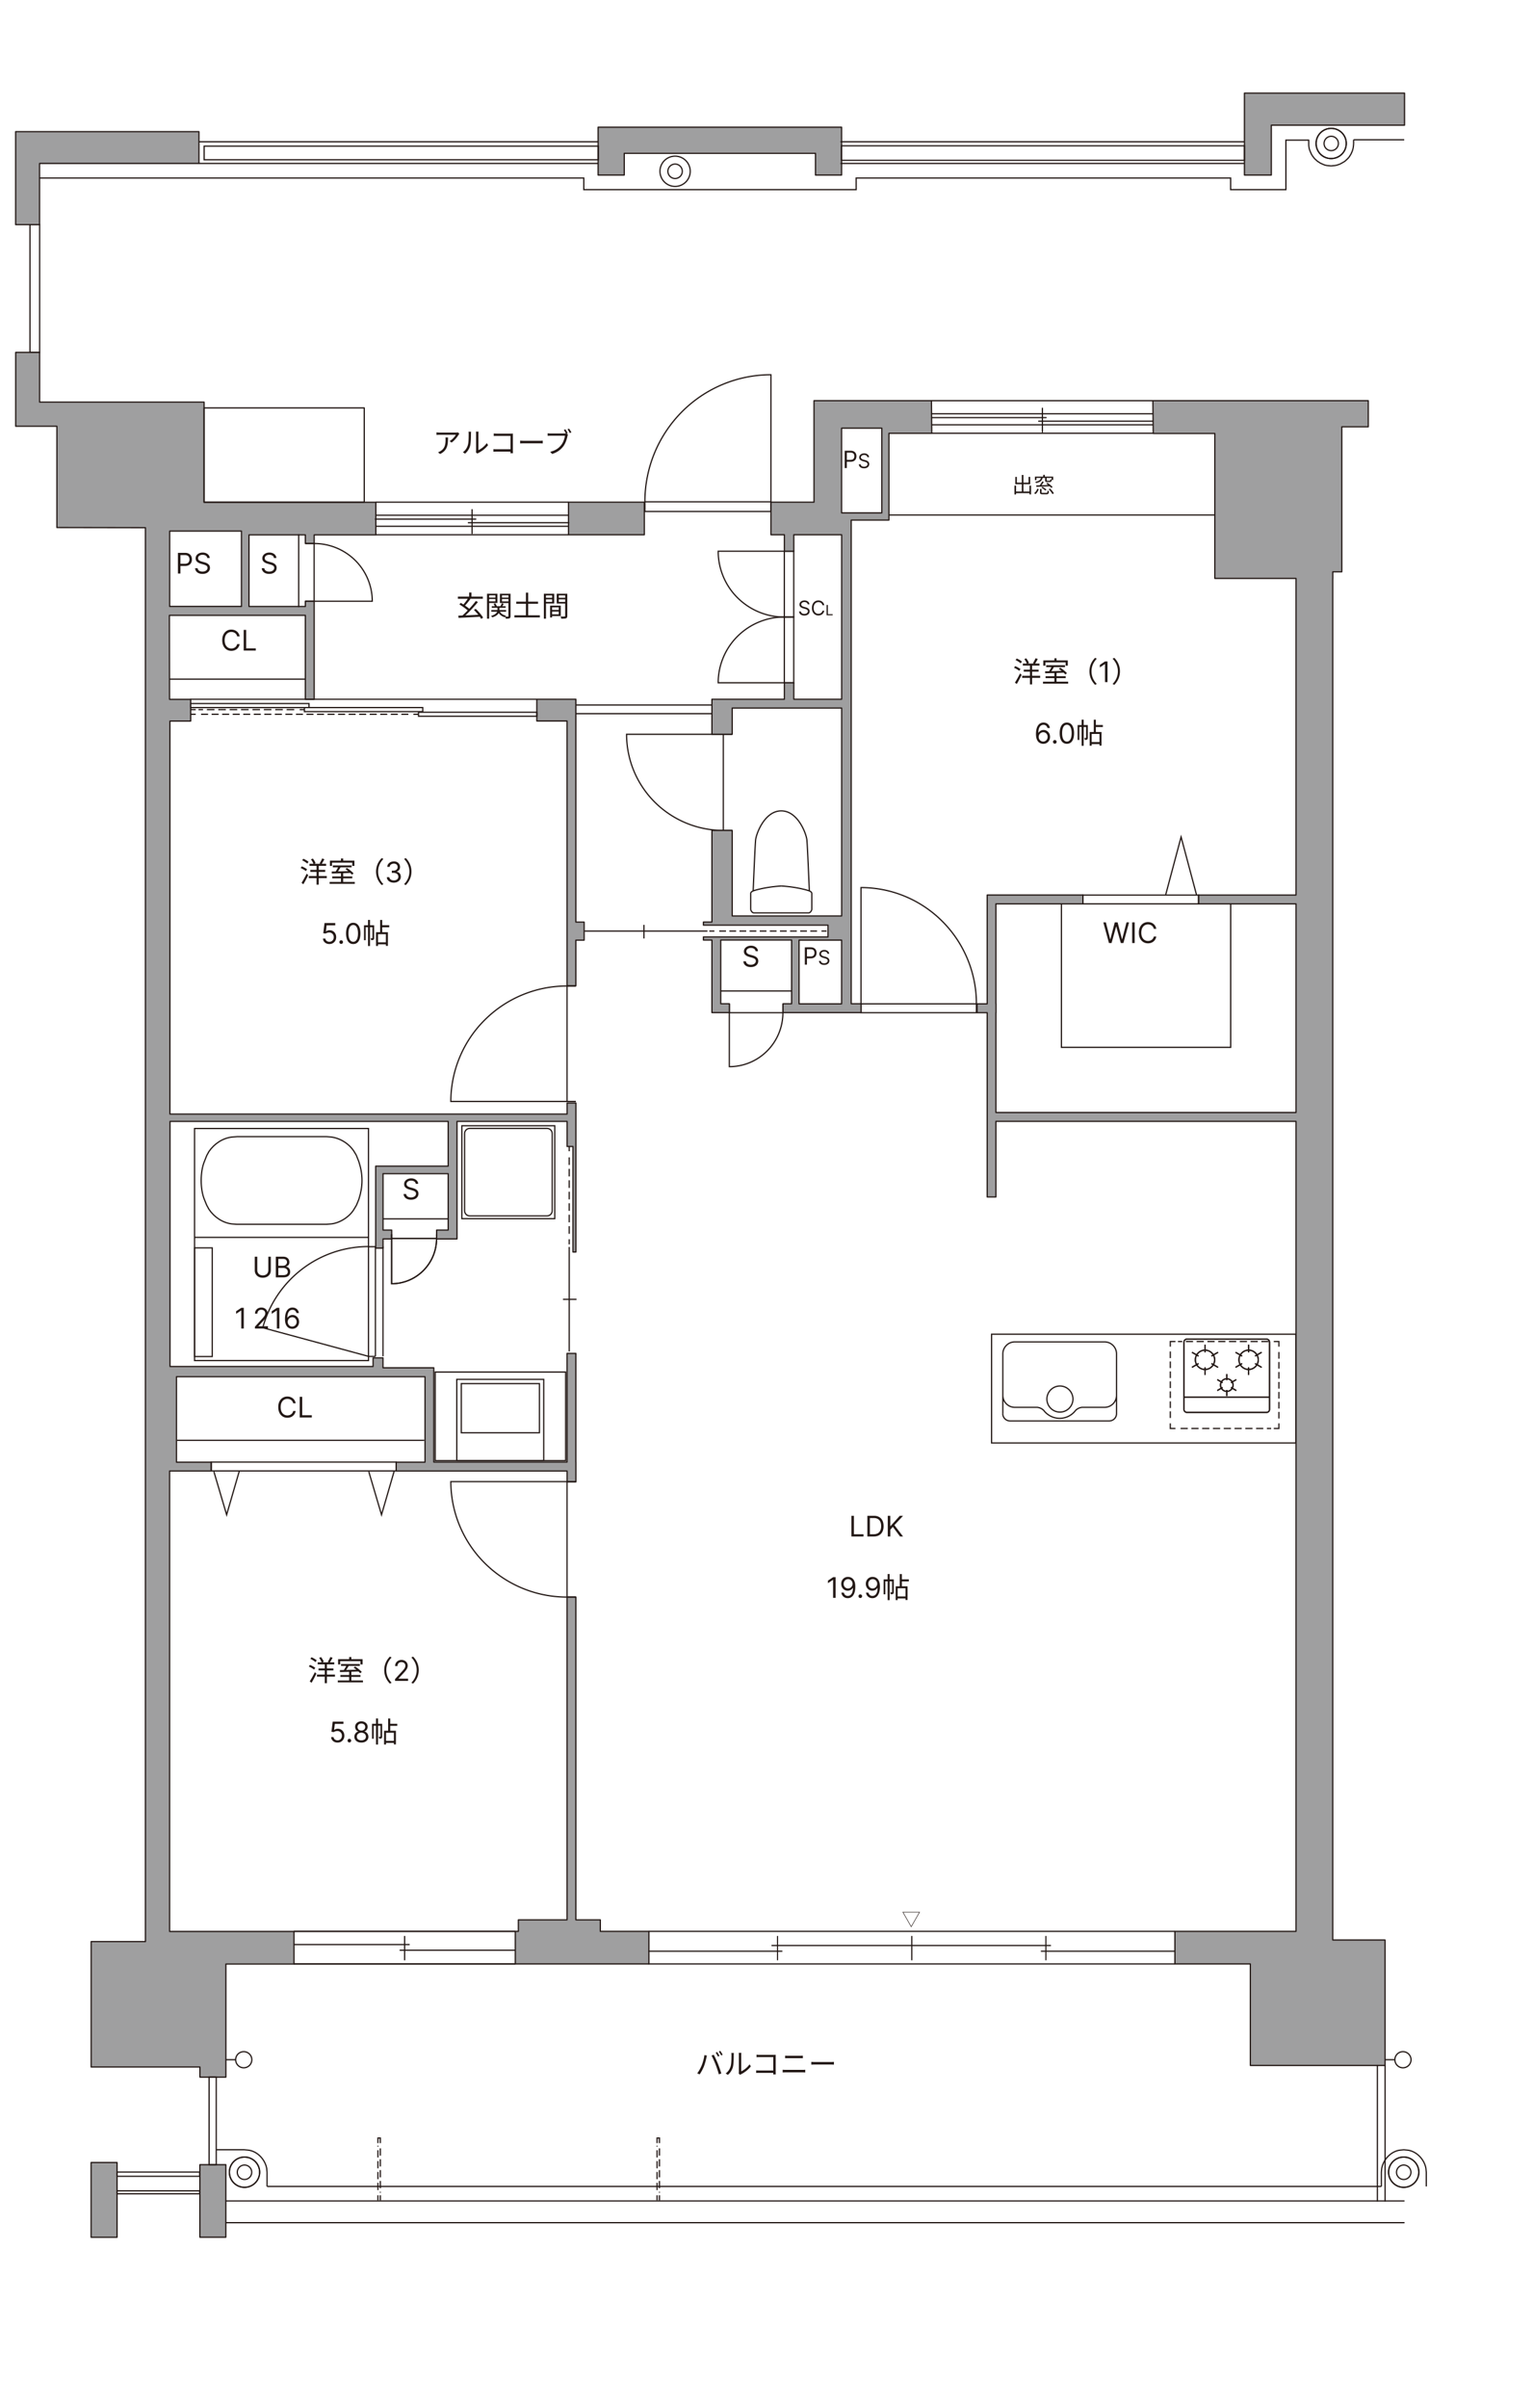 <svg width="432" height="678" fill="none" xmlns="http://www.w3.org/2000/svg"><mask id="a" style="mask-type:luminance" maskUnits="userSpaceOnUse" x="0" y="0" width="432" height="678"><path d="M408.634 630.785l-8.672 47.15H0V0h432v603.342l-23.366 27.443z" fill="#fff"/></mask><g mask="url(#a)"><mask id="b" style="mask-type:luminance" maskUnits="userSpaceOnUse" x="-213" y="-251" width="858" height="1214"><path d="M644.773-250.14h-857.546V962.667h857.546V-250.14z" fill="#fff"/></mask><g mask="url(#b)"><path d="M11.15 46.028h44.916v-8.96H4.407v26.19h6.742v-17.23z" fill="#9F9FA0"/><path d="M11.15 46.028h44.916v-8.96H4.407v26.19h6.742v-17.23z" stroke="#221714" stroke-width=".35" stroke-linecap="round" stroke-linejoin="round"/><path d="M32.988 608.933H25.67v21.061h7.318v-21.061z" fill="#9F9FA0"/><path d="M32.988 608.933H25.67v21.061h7.318v-21.061z" stroke="#221714" stroke-width=".35" stroke-linecap="round" stroke-linejoin="round"/><path d="M63.644 609.552h-7.318v20.427h7.318v-20.427z" fill="#9F9FA0"/><path d="M63.644 609.552h-7.318v20.427h7.318v-20.427z" stroke="#221714" stroke-width=".35" stroke-linecap="round" stroke-linejoin="round"/><path d="M181.571 141.408h-21.364v9.177h21.364v-9.177z" fill="#9F9FA0"/><path d="M181.571 141.408h-21.364v9.177h21.364v-9.177z" stroke="#221714" stroke-width=".35" stroke-linecap="round" stroke-linejoin="round"/><path d="M169.167 540.607h-6.886v-90.886h-2.493v90.886h-13.714v3.241h-.864v9.176h37.656v-9.176h-13.699v-3.241z" fill="#9F9FA0"/><path d="M169.167 540.607h-6.886v-90.886h-2.493v90.886h-13.714v3.241h-.864v9.176h37.656v-9.176h-13.699v-3.241z" stroke="#221714" stroke-width=".35" stroke-linecap="round" stroke-linejoin="round"/><path d="M162.28 411.703v-30.598h-2.492v30.598h-37.541v-26.55h-14.32v-2.795h-2.794v2.435h-57.22v-69.018h78.382v12.605h-20.428v23.078h2.075v-2.593h2.434v-2.492h-2.434v-15.875h18.353v15.875h-3.256v2.492h5.748v-33.09h31.015v7.059h1.657v29.719h.836v-41.95h-2.493v3.112H47.884V203.05h5.849v-6.123h-5.95l-.043-23.654h38.305v23.654h2.492v-27.644h-2.492v1.498H70.17v-20.168h15.875v2.434h2.492v-2.434h17.374v-9.177H57.507V113.23H11.164V99.228H4.422v20.801h11.611v28.524l24.95.043v398.132H25.686v35.323H56.34v2.853h7.318v-31.852h19.189v-9.176h-35.05V414.224h11.741v-2.492h-9.81v-24.058h70.041v24.058h-8.125v2.492h48.158v3.054h2.493v-5.546l-.015-.029zM47.827 149.547h20.21v21.22H47.813v-21.206l.015-.014z" fill="#9F9FA0"/><path d="M162.28 411.703v-30.598h-2.492v30.598h-37.541v-26.55h-14.32v-2.795h-2.794v2.435h-57.22v-69.018h78.382v12.605h-20.428v23.078h2.075v-2.593h2.434v-2.492h-2.434v-15.875h18.353v15.875h-3.256v2.492h5.748v-33.09h31.015v7.059h1.657v29.719h.836v-41.95h-2.493v3.112H47.884V203.05h5.849v-6.123h-5.95l-.043-23.654h38.305v23.654h2.492v-27.644h-2.492v1.498H70.17v-20.168h15.875v2.434h2.492v-2.434h17.374v-9.177H57.507V113.23H11.164V99.228H4.422v20.801h11.611v28.524l24.95.043v398.132H25.686v35.323H56.34v2.853h7.318v-31.852h19.189v-9.176h-35.05V414.224h11.741v-2.492h-9.81v-24.058h70.041v24.058h-8.125v2.492h48.158v3.054h2.493v-5.546l-.015-.029zM47.827 149.547h20.21v21.22H47.813v-21.206l.015-.014zM105.768 146.177h28.293M131.986 147.185h28.293M133.022 143.525v6.699M262.4 117.595h32.385M292.71 118.604h32.298M293.748 114.96v6.684" stroke="#221714" stroke-width=".35" stroke-linecap="round" stroke-linejoin="round"/><path d="M164.614 259.651h-2.334V196.9h-11.006v6.122h8.514v74.565h2.492v-12.85h2.334v-5.086z" fill="#9F9FA0"/><path d="M164.614 259.651h-2.334V196.9h-11.006v6.122h8.514v74.565h2.492v-12.85h2.334v-5.086zM53.72 196.9h97.556" stroke="#221714" stroke-width=".35" stroke-linecap="round" stroke-linejoin="round"/><path d="M111.629 411.703H59.523v2.492h52.106v-2.492z" stroke="#221714" stroke-width=".35"/><mask id="c" style="mask-type:luminance" maskUnits="userSpaceOnUse" x="-213" y="-251" width="858" height="1214"><path d="M644.773-250.14h-857.546V962.668h857.546V-250.14z" fill="#fff"/></mask><g mask="url(#c)"><path d="M217.254 141.25v-35.726a35.412 35.412 0 00-25.124 10.473 35.869 35.869 0 00-10.401 25.239M217.254 141.308h-35.525v2.722h35.525v-2.722zM203.799 206.768h-27.227a26.946 26.946 0 007.981 19.145 27.332 27.332 0 0019.246 7.923M206.319 233.836h-2.492v-27.068h2.492M88.554 169.299h16.35c0-4.322-1.728-8.457-4.797-11.496a16.413 16.413 0 00-11.553-4.754M86.046 153.035h2.478v16.264h-2.478M221.013 155.224h-18.626c0 4.912 1.959 9.637 5.46 13.109a18.717 18.717 0 0013.166 5.431M223.679 155.224h-2.651v18.525h2.651v-18.525z" stroke="#221714" stroke-width=".35"/><path d="M221.013 192.262h-18.626c0-4.913 1.959-9.623 5.46-13.095a18.717 18.717 0 0113.166-5.431M223.679 173.75h-2.651v18.526h2.651V173.75zM159.746 310.158h-32.701a32.4 32.4 0 019.594-22.991 32.807 32.807 0 0123.107-9.522M162.281 277.659h-2.492v32.499h2.492M159.746 417.207h-32.701a32.404 32.404 0 009.594 22.992 32.81 32.81 0 0023.107 9.522M162.281 449.706h-2.492v-32.499h2.492M242.638 282.628v-32.701a32.404 32.404 0 0122.991 9.594 32.808 32.808 0 019.523 23.107M275.152 282.671h-32.514v2.492h32.514v-2.492zM205.527 285.178v15.184c4.005 0 7.852-1.599 10.675-4.452a15.271 15.271 0 004.423-10.732M220.625 282.671v2.492h-15.098v-2.492M160.409 380.559v-29.431M162.468 365.88h-3.818M160.409 350.407v-1.44" stroke="#221714" stroke-width=".35"/><path d="M160.409 347.426v-22.473" stroke="#221714" stroke-width=".35" stroke-dasharray="2.15 1.08"/><path d="M160.409 324.175v-1.441M164.717 262.187h34.645M181.471 264.261v-3.832M199.88 262.187h1.44" stroke="#221714" stroke-width=".35"/><path d="M202.689 262.187h28.121" stroke="#221714" stroke-width=".35" stroke-dasharray="1.9 0.95"/><path d="M231.487 262.187h1.441M103.923 381.956l-29.877-8.081c3.544-13.167 15.572-22.862 29.877-22.862M107.928 351.026v30.886M105.797 351.026v30.886M103.837 351.057h1.959M103.837 381.957h1.959M302.362 393.956c0-.677-.187-1.326-.532-1.902a3.67 3.67 0 00-3.141-1.772 3.709 3.709 0 00-3.184 1.844 3.661 3.661 0 00-.489 1.83 3.679 3.679 0 003.673 3.673 3.679 3.679 0 003.673-3.673z" stroke="#221714" stroke-width=".35"/><path d="M365.202 375.703H279.43v30.627h85.772v-30.627zM156.333 317h-26.176v26.161h26.176V317z" stroke="#221714" stroke-width=".35"/><path d="M154.157 317.75h-21.782c-.804 0-1.455.651-1.455 1.455v21.724c0 .803.651 1.455 1.455 1.455h21.782c.803 0 1.455-.652 1.455-1.455v-21.724c0-.804-.652-1.455-1.455-1.455zM159.399 386.351h-36.763v24.95h36.763v-24.95z" stroke="#221714" stroke-width=".35"/><path d="M152.01 389.605h-22.012v13.844h22.012v-13.844z" stroke="#221714" stroke-width=".35"/><path d="M153.221 388.41h-24.504v22.877h24.504V388.41zM395.798 619.766H63.63M395.798 625.889H63.63M75.257 611.685l-.101-1.095c-.461-2.493-2.579-4.783-5.129-5.129l-1.094-.101M75.256 611.686v3.99M75.256 615.675h314.017M60.995 605.346h7.938" stroke="#221714" stroke-width=".35"/><path d="M68.903 607.407a4.264 4.264 0 00-4.264 4.264 4.273 4.273 0 004.264 4.264 4.273 4.273 0 004.264-4.264 4.273 4.273 0 00-4.264-4.264z" stroke="#221714" stroke-width=".35"/><path d="M68.903 607.407a4.264 4.264 0 00-4.264 4.264 4.273 4.273 0 004.264 4.264 4.273 4.273 0 004.264-4.264 4.273 4.273 0 00-4.264-4.264z" stroke="#221714" stroke-width=".35"/><path d="M68.902 613.717a2.032 2.032 0 100-4.064 2.032 2.032 0 000 4.064zM389.273 615.675v-3.99l.101-1.095c.461-2.493 2.579-4.783 5.129-5.129l1.094-.101 1.095.101c2.564.346 4.682 2.636 5.129 5.129l.101 1.095v3.99" stroke="#221714" stroke-width=".35"/><path d="M395.568 607.407a4.264 4.264 0 00-4.264 4.264 4.273 4.273 0 004.264 4.264 4.273 4.273 0 004.264-4.264 4.273 4.273 0 00-4.264-4.264z" stroke="#221714" stroke-width=".35"/><path d="M395.568 607.407a4.264 4.264 0 00-4.264 4.264 4.273 4.273 0 004.264 4.264 4.273 4.273 0 004.264-4.264 4.273 4.273 0 00-4.264-4.264z" stroke="#221714" stroke-width=".35"/><path d="M395.57 609.654a2.03 2.03 0 00-2.032 2.031 2.03 2.03 0 002.032 2.032 2.03 2.03 0 002.031-2.032 2.03 2.03 0 00-2.031-2.031z" stroke="#221714" stroke-width=".35"/><path d="M220.164 249.481s4.494.231 7.909 1.383c0 0 .691.274.691.692v4.466c0 .403-.447 1.037-.864 1.037h-7.751M228.073 250.864s-.519-12.692-.692-14.363c-.173-1.671-2.492-8.168-7.232-8.168" stroke="#221714" stroke-width=".35" stroke-miterlimit="10"/><path d="M220.165 249.481s-4.495.231-7.923 1.383c0 0-.692.274-.692.692v4.466c0 .403.447 1.037.864 1.037h7.751M212.24 250.864s.519-12.692.692-14.363c.173-1.671 2.492-8.168 7.231-8.168" stroke="#221714" stroke-width=".35" stroke-miterlimit="10"/><path d="M92.01 344.747H66.697M66.698 320.07H92.01M100.452 325.414l.677 1.714c1.181 3.674 1.167 6.915 0 10.574l-.677 1.657M58.243 339.359l-.677-1.657c-1.167-2.91-1.167-7.678 0-10.574l.677-1.714M66.7 344.746l-1.355-.101c-2.636-.317-5.027-1.959-6.482-4.149l-.62-1.138M92.01 320.07l1.296.101c2.58.317 5.1 1.901 6.483 4.091l.677 1.138M100.452 339.358l-.677 1.138c-1.224 2.118-4.033 3.919-6.482 4.149l-1.297.101M58.243 325.414l.62-1.138c1.483-2.175 3.846-3.774 6.482-4.091l1.354-.101" stroke="#221714" stroke-width=".35"/><path d="M103.838 317.778H54.829v65.345h49.009v-65.345z" stroke="#221714" stroke-width=".35"/><path d="M59.814 351.387h-4.985v30.598h4.985v-30.598zM103.822 348.434H54.813M162.281 198.513h38.32M162.281 200.962h38.32M60.937 584.876H58.92v24.691h2.017v-24.691zM56.27 611.628H32.99v1.196h23.28v-1.196zM56.27 616.914H32.99v.836h23.28v-.836zM145.211 543.849H82.819M145.211 553.025H82.819M87.068 198.11h-33.35v1.138h33.35v-1.138zM119.136 199.249H85.787v1.138h33.349v-1.138zM151.29 200.558h-33.35v1.138h33.35v-1.138zM105.897 150.585h54.31M105.897 148.194h54.31M105.897 141.409h54.31M105.897 145.082h54.31M262.545 122.004h62.377M262.545 119.627h62.377M262.545 112.828h62.377M262.545 116.515h62.377" stroke="#221714" stroke-width=".35"/><path d="M375.572 546.283V162.874h.015v-1.859h2.535v-40.826h7.462v-7.361h-60.705l.1 9.234h17.359v40.812h22.877v89.157h-27.458v2.478h27.458v58.761h-84.562v-28.106h.029v-2.492h-.029v-28.163h24.519v-2.478H278.189V282.672h-2.852v2.492h2.852v51.89h2.464v-21.292h84.562v228.087h-34.127v9.176h21.262v28.581h37.959v-35.323h-14.737z" fill="#9F9FA0"/><path d="M375.572 546.283V162.874h.015v-1.859h2.535v-40.826h7.462v-7.361h-60.705l.1 9.234h17.359v40.812h22.877v89.157h-27.458v2.478h27.458v58.761h-84.562v-28.106h.029v-2.492h-.029v-28.163h24.519v-2.478H278.189V282.672h-2.852v2.492h2.852v51.89h2.464v-21.292h84.562v228.087h-34.127v9.176h21.262v28.581h37.959v-35.323h-14.737z" stroke="#221714" stroke-width=".35" stroke-linecap="round" stroke-linejoin="round"/><path d="M337.759 252.045h-32.586v2.463h32.586v-2.463z" stroke="#221714" stroke-width=".35"/><path d="M328.495 251.945l4.336-16.264 4.365 16.365M299.106 254.551v40.365h47.698v-40.408M388.149 581.606v38.32M390.311 581.606v38.32" stroke="#221714" stroke-width=".35"/><path d="M237.162 35.815h-68.614v13.484h7.361v-6.123h53.892V49.3h7.361V35.815z" fill="#9F9FA0"/><path d="M237.162 35.815h-68.614v13.484h7.361v-6.123h53.892V49.3h7.361V35.815z" stroke="#221714" stroke-width=".35" stroke-linecap="round" stroke-linejoin="round"/><path d="M395.8 26.22h-45.119v23.078h7.577V35.253H395.8V26.22z" fill="#9F9FA0"/><path d="M395.8 26.22h-45.119v23.078h7.577V35.253H395.8V26.22z" stroke="#221714" stroke-width=".35" stroke-linecap="round" stroke-linejoin="round"/><path d="M190.244 52.497a4.264 4.264 0 004.264-4.264 4.273 4.273 0 00-4.264-4.264 4.274 4.274 0 00-4.265 4.264 4.274 4.274 0 004.265 4.264z" stroke="#221714" stroke-width=".35"/><path d="M190.243 50.264a2.028 2.028 0 002.031-2.032 2.028 2.028 0 00-2.031-2.03 2.029 2.029 0 00-2.031 2.03 2.03 2.03 0 002.031 2.032z" stroke="#221714" stroke-width=".35"/><path d="M11.035 50.135h153.479v3.27h76.754v-3.27H346.79v3.27h15.573V39.46h6.483M350.637 46.028H236.846M350.637 39.92H236.846M168.547 46.028H56.11M168.547 39.92H56.11M168.606 41.16H57.523v3.831h111.083V41.16z" stroke="#221714" stroke-width=".35"/><path d="M350.68 41.058H237.105v4.091H350.68v-4.09zM311.252 377.864a3.381 3.381 0 013.385 3.386M285.984 377.864h25.268M282.598 381.25a3.381 3.381 0 013.385-3.386M314.637 398.077v-16.826M314.636 398.076a2.053 2.053 0 01-2.045 2.046M312.605 400.122h-27.976M282.598 398.077v-16.826M284.63 400.121a2.042 2.042 0 01-2.046-2.031M314.637 392.904a3.381 3.381 0 01-3.385 3.386M285.983 396.29a3.381 3.381 0 01-3.385-3.386M292.064 396.289h-6.08M292.062 396.29c.764-.043 1.758.432 2.205 1.037M305.173 396.289h6.079M302.969 397.328a5.625 5.625 0 01-7.923.778 4.893 4.893 0 01-.778-.778M302.969 397.327c.446-.619 1.44-1.08 2.204-1.037M331.233 377.765h-1.441v1.44" stroke="#221714" stroke-width=".35"/><path d="M329.792 380.559v19.563" stroke="#221714" stroke-width=".35" stroke-dasharray="1.87 0.94"/><path d="M329.792 400.799v1.44h1.441" stroke="#221714" stroke-width=".35"/><path d="M332.688 402.239h25.526" stroke="#221714" stroke-width=".35" stroke-dasharray="2.03 1.01"/><path d="M358.948 402.239h1.441v-1.44" stroke="#221714" stroke-width=".35"/><path d="M360.389 399.445v-19.563" stroke="#221714" stroke-width=".35" stroke-dasharray="1.87 0.94"/><path d="M360.389 379.205v-1.44h-1.441" stroke="#221714" stroke-width=".35"/><path d="M357.48 377.765h-25.527" stroke="#221714" stroke-width=".35" stroke-dasharray="2.03 1.01"/><path d="M334.474 377.087h22.43c.461 0 .85.374.85.85v18.943a.836.836 0 01-.835.836h-22.43a.852.852 0 01-.85-.85v-18.944c0-.461.374-.835.835-.835zM333.624 393.438h24.058" stroke="#221714" stroke-width=".35"/><path d="M342.296 382.907a2.73 2.73 0 00-2.723-2.722 2.729 2.729 0 00-2.722 2.722 2.73 2.73 0 002.722 2.723 2.73 2.73 0 002.723-2.723zM339.574 380.805v-2.147M341.389 381.855l1.858-1.066M341.389 383.959l1.858 1.08M339.574 385.01v2.146M337.758 383.959l-1.859 1.066M337.758 381.855l-1.859-1.066M354.584 382.907a2.729 2.729 0 00-2.722-2.722 2.73 2.73 0 00-2.723 2.722 2.73 2.73 0 002.723 2.723 2.73 2.73 0 002.722-2.723zM351.861 380.805v-2.147M353.677 381.855l1.858-1.066M353.677 383.959l1.858 1.08M351.847 385.01v2.146M350.032 383.959l-1.858 1.066M350.032 381.855l-1.858-1.066M343.938 390.023c0-.98.792-1.772 1.771-1.772.98 0 1.772.792 1.772 1.772a1.77 1.77 0 11-3.543 0zM345.71 388.654v-1.728M346.892 389.346l1.498-.865M346.892 390.7l1.498.865M345.71 391.393v1.714M344.529 390.7l-1.499.865M344.529 389.346l-1.499-.865" stroke="#221714" stroke-width=".35"/><path d="M334.474 377.087h22.43c.461 0 .85.374.85.85v18.943a.836.836 0 01-.835.836h-22.43a.852.852 0 01-.85-.85v-18.944c0-.461.374-.835.835-.835zM333.624 393.438h24.058" stroke="#221714" stroke-width=".35"/><path d="M342.296 382.907a2.73 2.73 0 00-2.723-2.722 2.729 2.729 0 00-2.722 2.722 2.73 2.73 0 002.722 2.723 2.73 2.73 0 002.723-2.723zM339.574 380.805v-2.147M341.389 381.855l1.858-1.066M341.389 383.959l1.858 1.08M339.574 385.01v2.146M337.758 383.959l-1.859 1.066M337.758 381.855l-1.859-1.066M354.584 382.907a2.729 2.729 0 00-2.722-2.722 2.73 2.73 0 00-2.723 2.722 2.73 2.73 0 002.723 2.723 2.73 2.73 0 002.722-2.723zM351.861 380.805v-2.147M353.677 381.855l1.858-1.066M353.677 383.959l1.858 1.08M351.847 385.01v2.146M350.032 383.959l-1.858 1.066M350.032 381.855l-1.858-1.066M343.938 390.023c0-.98.792-1.772 1.771-1.772.98 0 1.772.792 1.772 1.772a1.77 1.77 0 11-3.543 0zM345.71 388.654v-1.728M346.892 389.346l1.498-.865M346.892 390.7l1.498.865M345.71 391.393v1.714M344.529 390.7l-1.499.865M344.529 389.346l-1.499-.865M110.363 348.75v12.735c3.357 0 6.584-1.34 8.961-3.731a12.771 12.771 0 003.702-9.004M123.026 347.57v1.167h-12.663v-1.167" stroke="#221714" stroke-width=".35"/><path d="M110.363 348.75v12.735c3.357 0 6.584-1.34 8.961-3.731a12.771 12.771 0 003.702-9.004M123.026 347.57v1.167h-12.663v-1.167" stroke="#221714" stroke-width=".35" stroke-miterlimit="10"/><path d="M47.915 191.238h37.973" stroke="#221714" stroke-width=".35" stroke-linecap="round" stroke-linejoin="round"/><path d="M85.888 199.824h-1.44" stroke="#221714" stroke-width=".35"/><path d="M82.906 199.824H55.924" stroke="#221714" stroke-width=".35" stroke-dasharray="2.14 1.07"/><path d="M55.16 199.824h-1.441M117.941 201.135H116.5" stroke="#221714" stroke-width=".35"/><path d="M115.074 201.135H55.866" stroke="#221714" stroke-width=".35" stroke-dasharray="1.98 0.99"/><path d="M55.16 201.135h-1.441" stroke="#221714" stroke-width=".35"/><path d="M250.416 145.024h91.923" stroke="#221714" stroke-width=".35" stroke-linecap="round" stroke-linejoin="round"/><path d="M11.165 63.257H8.442V99.2h2.723V63.257z" stroke="#221714" stroke-width=".35" stroke-miterlimit="10"/><path d="M49.887 405.581h69.652M107.928 343.219h18.353" stroke="#221714" stroke-width=".35"/><path d="M84.174 150.585v20.226" stroke="#221714" stroke-width=".35" stroke-linecap="round" stroke-linejoin="round"/><path d="M60.275 414.399l3.587 12.144 3.587-12.346M103.924 414.399l3.587 12.144 3.587-12.346" stroke="#221714" stroke-width=".35"/><path d="M262.474 112.827h-33.09v28.581h-12.129v9.177h3.788v4.639h2.651v-4.639h13.484v46.314h-13.484v-4.624h-2.651v4.624h-20.427v9.868h5.719v-7.39h30.843v58.545h-30.843v-24.086h-5.719v25.801h-2.391v.878h35.107v3.314h-35.107v.878h2.391v20.428h4.927v-2.492h-2.435v-17.95h19.967v17.95h-2.421v2.492h21.998v-2.492h-2.78V146.45h10.631v-24.432h12.072l-.101-9.234v.043zm-25.311 169.844h-11.985v-17.949h11.985v17.949zm11.338-138.252h-11.338v-23.856h11.338V144.419z" fill="#9F9FA0"/><path d="M262.474 112.827h-33.09v28.581h-12.129v9.177h3.788v4.639h2.651v-4.639h13.484v46.314h-13.484v-4.624h-2.651v4.624h-20.427v9.868h5.719v-7.39h30.843v58.545h-30.843v-24.086h-5.719v25.801h-2.391v.878h35.107v3.314h-35.107v.878h2.391v20.428h4.927v-2.492h-2.435v-17.95h19.967v17.95h-2.421v2.492h21.998v-2.492h-2.78V146.45h10.631v-24.432h12.072l-.101-9.234v.043zm-25.311 169.844h-11.985v-17.949h11.985v17.949zm11.338-138.252h-11.338v-23.856h11.338V144.419z" stroke="#221714" stroke-width=".35" stroke-linecap="round" stroke-linejoin="round"/><path d="M377.159 40.396a2.023 2.023 0 00-2.017-2.017 2.022 2.022 0 00-2.017 2.017c0 1.138.879 2.017 2.017 2.017a2.023 2.023 0 002.017-2.017z" stroke="#221714" stroke-width=".35"/><path d="M379.376 40.395a4.23 4.23 0 00-4.249-4.25 4.24 4.24 0 00-4.25 4.25 4.212 4.212 0 004.25 4.25 4.238 4.238 0 004.249-4.25z" stroke="#221714" stroke-width=".35"/><path d="M379.376 40.395a4.23 4.23 0 00-4.249-4.25 4.24 4.24 0 00-4.25 4.25 4.212 4.212 0 004.25 4.25 4.238 4.238 0 004.249-4.25zM375.127 46.72l.519-.057M375.646 46.662l.518-.043M376.164 46.618l.519-.1M376.683 46.519l.475-.159M377.158 46.36l.461-.159M377.618 46.202l.461-.26M378.08 45.941l.476-.259M378.555 45.683l.418-.26M378.973 45.423l.403-.36M379.377 45.063l.375-.36M379.751 44.703l.36-.374M380.111 44.328l.26-.403M380.37 43.925l.303-.475M380.673 43.45l.216-.462M380.889 42.988l.202-.475M381.09 42.513l.158-.518M381.249 41.994l.101-.518M381.351 41.475l.057-.46M381.408 41.015l.043-.518M381.45 40.496v-.1M368.803 40.395v.52M368.803 40.915l.057.518M368.86 41.432l.101.519M368.961 41.951l.159.461M369.12 42.413l.202.475M369.321 42.888l.202.461M369.523 43.348l.26.461M369.782 43.81l.317.417M370.099 44.227l.317.418M370.415 44.645l.403.36M370.819 45.005l.375.36M371.193 45.366l.404.259M371.597 45.624l.475.317M372.072 45.942l.461.202M372.534 46.144l.476.216M373.01 46.36l.461.159M373.47 46.518l.518.1M373.988 46.62l.519.042M374.508 46.663l.519.057M375.025 46.72h.101M395.712 39.358H381.45M381.45 40.396v-1.038M368.803 40.396v-1.038M70.963 579.992a2.27 2.27 0 00-2.276-2.262 2.27 2.27 0 00-2.276 2.262 2.281 2.281 0 002.276 2.276 2.272 2.272 0 002.276-2.276zM66.425 579.992H63.63M397.629 579.992a2.27 2.27 0 00-2.277-2.262 2.27 2.27 0 00-2.276 2.262 2.281 2.281 0 002.276 2.276 2.272 2.272 0 002.277-2.276zM393.091 579.992h-2.78M185.158 619.609v-1.441" stroke="#221714" stroke-width=".35"/><path d="M185.158 616.699v-12.475" stroke="#221714" stroke-width=".35" stroke-dasharray="2.04 1.02"/><path d="M185.158 603.487v-1.44h.677v1.44" stroke="#221714" stroke-width=".35"/><path d="M185.834 604.958v12.475" stroke="#221714" stroke-width=".35" stroke-dasharray="2.04 1.02"/><path d="M185.834 618.168v1.441M106.503 619.609v-1.441" stroke="#221714" stroke-width=".35"/><path d="M106.503 616.699v-12.475" stroke="#221714" stroke-width=".35" stroke-dasharray="2.04 1.02"/><path d="M106.503 603.487v-1.44h.677v1.44" stroke="#221714" stroke-width=".35"/><path d="M107.18 604.958v12.475" stroke="#221714" stroke-width=".35" stroke-dasharray="2.04 1.02"/><path d="M107.18 618.168v1.441M145.211 543.849H82.819M145.211 553.025H82.819" stroke="#221714" stroke-width=".35"/><path d="M259.131 538.446h-4.696l2.348 4.106 2.348-4.106z" stroke="#221714" stroke-width=".15" stroke-miterlimit="10" stroke-linecap="square"/></g><path d="M75.615 353.87h.704v3.853c0 .397-.094.752-.281 1.065a1.968 1.968 0 01-.787.736c-.34.178-.737.267-1.193.267-.457 0-.855-.089-1.194-.267a1.988 1.988 0 01-.79-.736 2.047 2.047 0 01-.278-1.065v-3.853h.705v3.796c0 .284.062.537.187.758.125.22.303.393.534.52.233.125.512.188.836.188.324 0 .602-.063.835-.188.233-.127.41-.3.534-.52.125-.221.188-.474.188-.758v-3.796zm2.111 5.818v-5.818h2.034c.405 0 .74.07 1.003.211.263.138.46.324.588.559.129.233.193.492.193.776 0 .25-.044.456-.133.619a1.031 1.031 0 01-.347.386 1.585 1.585 0 01-.463.211v.056c.178.012.357.074.537.188.18.114.33.276.452.489.12.212.181.471.181.778 0 .292-.066.554-.198.787a1.371 1.371 0 01-.628.554c-.286.136-.658.204-1.117.204h-2.102zm.705-.625h1.397c.46 0 .787-.089.98-.267a.854.854 0 00.293-.653c0-.197-.05-.379-.15-.545a1.092 1.092 0 00-.43-.404 1.348 1.348 0 00-.659-.153h-1.431v2.022zm0-2.636h1.306c.213 0 .404-.042.574-.125.173-.083.309-.201.41-.352a.934.934 0 00.153-.534.886.886 0 00-.267-.651c-.178-.18-.46-.27-.847-.27h-1.33v1.932zM68.698 368.277v5.818h-.705v-5.08h-.034l-1.42.943v-.716l1.454-.965h.705zM71.84 374.095v-.512l1.92-2.102c.225-.246.411-.46.557-.642.146-.184.254-.356.324-.517a1.25 1.25 0 00.108-.511.946.946 0 00-.148-.532.957.957 0 00-.398-.346 1.281 1.281 0 00-.568-.122c-.224 0-.419.046-.585.139a.962.962 0 00-.384.383 1.203 1.203 0 00-.133.58h-.67c0-.341.078-.64.235-.898.157-.257.371-.458.642-.602.273-.144.579-.216.918-.216.34 0 .643.072.906.216.263.144.47.338.62.582.149.245.224.516.224.816 0 .214-.04.423-.117.627a2.772 2.772 0 01-.397.679c-.188.249-.448.552-.782.91l-1.306 1.397v.046h2.704v.625h-3.67zm6.889-5.818v5.818h-.705v-5.08h-.034l-1.42.943v-.716l1.454-.965h.705zm3.605 5.897a2.185 2.185 0 01-.716-.136 1.717 1.717 0 01-.653-.44c-.197-.209-.356-.49-.475-.844-.12-.356-.179-.803-.179-1.341 0-.515.048-.972.145-1.369.097-.4.237-.736.42-1.009.184-.275.406-.483.665-.625a1.82 1.82 0 01.884-.213c.326 0 .615.065.87.196.255.129.463.309.624.54.161.231.265.497.313.798h-.694a1.284 1.284 0 00-.375-.65c-.185-.173-.431-.259-.738-.259-.451 0-.806.196-1.066.588-.257.392-.387.942-.389 1.651h.046a1.698 1.698 0 011.431-.773c.334 0 .639.083.915.25.277.165.498.393.665.685.167.289.25.622.25.997 0 .36-.08.689-.241.988a1.843 1.843 0 01-.68.711 1.91 1.91 0 01-1.022.255zm0-.625c.239 0 .453-.059.642-.179.191-.119.342-.279.452-.48.111-.201.167-.424.167-.67 0-.241-.054-.46-.162-.657a1.236 1.236 0 00-.44-.474 1.168 1.168 0 00-.636-.176c-.18 0-.348.036-.503.108-.156.07-.292.167-.41.29a1.399 1.399 0 00-.272.423 1.348 1.348 0 00.511 1.631c.192.123.408.184.65.184zM239.926 432.654v-5.818h.705v5.193h2.704v.625h-3.409zm6.296 0h-1.796v-5.818h1.875c.565 0 1.048.117 1.449.35.402.231.709.563.923.997.214.432.321.949.321 1.551 0 .606-.108 1.128-.323 1.565a2.309 2.309 0 01-.944 1.006c-.413.233-.914.349-1.505.349zm-1.091-.625h1.045c.481 0 .88-.093 1.196-.278.317-.186.552-.45.708-.793.155-.343.233-.751.233-1.224 0-.47-.077-.874-.231-1.213a1.694 1.694 0 00-.687-.784c-.305-.184-.685-.276-1.139-.276h-1.125v4.568zm5.045.625v-5.818h.705v2.886h.068l2.614-2.886h.92l-2.443 2.625 2.443 3.193h-.852l-2.023-2.704-.727.818v1.886h-.705zM235.474 444.123v5.818h-.705v-5.079h-.034l-1.42.943v-.716l1.454-.966h.705zm3.525-.079c.239.002.478.047.716.136.239.089.457.237.654.443.197.205.355.484.474.838.12.354.179.799.179 1.333 0 .517-.049.976-.148 1.378a3.116 3.116 0 01-.42 1.011 1.857 1.857 0 01-.665.625 1.802 1.802 0 01-.88.213c-.326 0-.617-.064-.873-.193a1.724 1.724 0 01-.625-.543 1.883 1.883 0 01-.309-.81h.693c.062.268.186.488.372.662.188.173.435.259.742.259.448 0 .803-.196 1.062-.588.261-.392.392-.946.392-1.662h-.045a1.692 1.692 0 01-1.432.773c-.334 0-.639-.083-.918-.247a1.884 1.884 0 01-.665-.685 2.006 2.006 0 01-.247-1c0-.356.08-.682.239-.977a1.84 1.84 0 01.676-.711 1.896 1.896 0 011.028-.255zm0 .625c-.238 0-.453.059-.644.179a1.28 1.28 0 00-.452.477c-.11.199-.165.419-.165.662 0 .242.053.463.159.662.108.197.255.354.441.471.187.116.4.174.639.174a1.212 1.212 0 00.909-.398 1.42 1.42 0 00.275-.423 1.3 1.3 0 00-.065-1.137 1.31 1.31 0 00-.449-.483 1.161 1.161 0 00-.648-.184zm3.437 5.318c-.14 0-.26-.05-.361-.151-.1-.1-.15-.22-.15-.361 0-.14.05-.26.15-.36a.492.492 0 01.361-.151c.14 0 .261.05.361.151.1.1.151.22.151.36a.537.537 0 01-.256.444.492.492 0 01-.256.068zm3.501-5.943c.239.002.477.047.716.136.239.089.456.237.653.443.197.205.355.484.475.838.119.354.179.799.179 1.333 0 .517-.05.976-.148 1.378a3.16 3.16 0 01-.42 1.011 1.865 1.865 0 01-.665.625c-.26.142-.553.213-.881.213-.326 0-.616-.064-.872-.193a1.716 1.716 0 01-.625-.543 1.897 1.897 0 01-.31-.81h.693c.063.268.187.488.373.662.187.173.434.259.741.259.449 0 .803-.196 1.063-.588.261-.392.392-.946.392-1.662h-.046a1.79 1.79 0 01-.378.412 1.687 1.687 0 01-1.054.361c-.333 0-.639-.083-.917-.247a1.876 1.876 0 01-.665-.685 1.996 1.996 0 01-.247-1c0-.356.079-.682.238-.977.161-.298.387-.535.677-.711.291-.176.634-.261 1.028-.255zm0 .625c-.239 0-.454.059-.645.179-.189.117-.34.276-.452.477a1.354 1.354 0 00-.164.662c0 .242.053.463.159.662a1.192 1.192 0 001.079.645 1.209 1.209 0 00.909-.398c.118-.125.21-.266.276-.423a1.31 1.31 0 00-.065-1.137 1.31 1.31 0 00-.449-.483 1.166 1.166 0 00-.648-.184zm4.202-1.44h.56v7.352h-.56v-7.352zm-1.136 1.512h2.64v.544h-2.16v3.656h-.48v-4.2zm2.392 0h.472v3.568c0 .232-.032.4-.184.504-.144.096-.352.104-.664.104a1.93 1.93 0 00-.152-.536c.216.008.384.008.448 0 .064 0 .08-.024.08-.08v-3.56zm1.008 1.96h3.336v3.84h-.568v-3.296h-2.216v3.32h-.552v-3.864zm1.152-3.464h.584v3.808h-.584v-3.808zm.416 1.496h2.144v.568h-2.144v-.568zm-1.216 4.808h2.712v.56h-2.712v-.56zM202.097 577.827c.2.288.488.776.656 1.096l-.44.192c-.152-.32-.424-.8-.64-1.104l.424-.184zm.88-.32c.208.296.52.792.664 1.088l-.424.192c-.176-.344-.44-.8-.664-1.096l.424-.184zm-5.264 4.152c.352-.832.68-2.048.792-2.968l.712.144c-.056.176-.112.416-.152.584-.104.496-.384 1.68-.72 2.504a12.146 12.146 0 01-1.184 2.2l-.68-.288c.504-.672.96-1.512 1.232-2.176zm3.944-.304c-.32-.824-.816-1.936-1.16-2.536l.648-.216c.312.584.824 1.688 1.168 2.528.32.792.744 2.016.96 2.744l-.712.224c-.2-.808-.576-1.896-.904-2.744zm6.504 2.536c.032-.12.056-.288.056-.448v-4.792c0-.304-.04-.528-.04-.592h.736c-.008.064-.04.296-.04.6v4.608c.744-.336 1.728-1.064 2.336-1.968l.384.552c-.696.936-1.8 1.752-2.728 2.216-.136.064-.216.136-.28.176l-.424-.352zm-3.664-.032c.68-.48 1.152-1.192 1.392-1.968.24-.736.24-2.328.24-3.224a2.42 2.42 0 00-.056-.576h.736c-.008.088-.04.336-.04.568 0 .888-.024 2.608-.24 3.408a4.449 4.449 0 01-1.424 2.192l-.608-.4zm8.691-5.28c.272.024.616.048.88.048h3.936c.2 0 .432-.008.592-.016-.008.176-.016.432-.016.616v4.136c0 .288.024.648.032.768h-.72c0-.12.016-.416.016-.704v-4.168h-3.84c-.296 0-.688.016-.88.032v-.712zm-.096 4.416c.2.016.552.04.88.04h4.296v.656h-4.272c-.328 0-.688.008-.904.032v-.728zm8.152-4.144c.256.024.52.04.784.04h3.432c.288 0 .568-.016.784-.04v.72c-.216-.008-.52-.016-.784-.016h-3.432c-.272 0-.544.008-.784.016v-.72zm-.688 3.968c.272.016.544.04.84.04h4.792c.232 0 .496-.016.728-.04v.768c-.24-.024-.52-.04-.728-.04h-4.792c-.296 0-.576.016-.84.04v-.768zm8.072-2.224c.248.024.664.048 1.12.048h4.384c.4 0 .68-.032.864-.048v.784c-.168-.008-.504-.032-.856-.032h-4.392c-.44 0-.864.016-1.12.032v-.784zM89.315 471.546h5.08v.576h-5.08v-.576zm.2-3.448h4.688v.568h-4.688v-.568zm.248 1.712h4.192v.56h-4.192v-.56zm1.752-1.36h.608v5.52h-.608v-5.52zm-1.584-1.608l.536-.224c.312.4.648.944.768 1.304l-.568.256c-.112-.36-.424-.928-.736-1.336zm3.16-.248l.632.216c-.256.48-.568 1.016-.824 1.368l-.536-.2c.248-.368.56-.96.728-1.384zm-5.632.512l.328-.432c.52.216 1.16.584 1.464.872l-.344.488c-.312-.296-.936-.688-1.448-.928zm-.432 2.168l.32-.448c.52.2 1.168.552 1.496.824l-.344.496c-.312-.28-.952-.648-1.472-.872zm.256 4.184c.408-.616.992-1.664 1.44-2.576l.448.384c-.4.84-.928 1.848-1.376 2.584l-.512-.392zm11.112-2.768h.616v2.712h-.616v-2.712zm-2.296-2.12h5.296v.528h-5.296v-.528zm-.912 4.632h7.096v.536h-7.096v-.536zm.736-1.536h5.656v.528h-5.656v-.528zm1.776-2.816l.616.176c-.328.56-.752 1.216-1.088 1.632l-.48-.168c.32-.44.728-1.152.952-1.64zm-1.92 1.432c1.32-.016 3.416-.08 5.392-.136l-.032.512c-1.936.08-3.984.144-5.328.176l-.032-.552zm3.864-.704l.432-.304c.672.432 1.488 1.08 1.872 1.544l-.464.344c-.368-.464-1.168-1.136-1.84-1.584zm-1.248-2.968h.616v.976h-.616v-.976zm-3.112.6h6.896v1.48h-.608v-.928h-5.704v.928h-.584v-1.48zm13 3.072c0-1.56.632-2.824 1.592-3.8l.48.248c-.928.952-1.496 2.128-1.496 3.552 0 1.432.568 2.608 1.496 3.56l-.48.248c-.96-.976-1.592-2.24-1.592-3.808zm3.042 3.04v-.511l1.92-2.102c.226-.247.411-.461.557-.642.146-.184.254-.356.324-.517.072-.163.108-.334.108-.512a.941.941 0 00-.545-.878 1.298 1.298 0 00-.569-.122c-.223 0-.418.047-.585.139a.957.957 0 00-.383.384 1.202 1.202 0 00-.134.579h-.67c0-.34.078-.64.235-.897.158-.258.372-.459.642-.603.273-.143.579-.215.918-.215.341 0 .643.072.906.215.264.144.47.339.62.583.149.244.224.516.224.815 0 .214-.039.423-.116.628a2.79 2.79 0 01-.398.679c-.188.248-.448.551-.781.909l-1.307 1.398v.045h2.704v.625h-3.67zm6.673-3.04c0 1.568-.632 2.832-1.592 3.808l-.48-.248c.928-.952 1.496-2.128 1.496-3.56 0-1.424-.568-2.6-1.496-3.552l.48-.248c.96.976 1.592 2.24 1.592 3.8zM95.122 490.689c-.334 0-.634-.066-.9-.199a1.676 1.676 0 01-.643-.545 1.488 1.488 0 01-.264-.79h.682a.934.934 0 00.358.653c.214.171.47.256.767.256.238 0 .45-.056.636-.168.188-.111.334-.265.44-.46.108-.197.162-.419.162-.668 0-.253-.056-.48-.167-.679a1.237 1.237 0 00-1.117-.65 1.808 1.808 0 00-.548.082 1.529 1.529 0 00-.463.213l-.66-.079.353-2.864h3.023v.625h-2.432l-.205 1.716h.034a1.714 1.714 0 011.011-.329 1.79 1.79 0 011.612.948c.16.294.241.629.241 1.006 0 .371-.083.703-.25.994-.165.29-.392.519-.682.688-.29.167-.62.25-.988.25zm3.33-.034a.49.49 0 01-.36-.151.49.49 0 01-.151-.361c0-.14.05-.26.15-.36a.49.49 0 01.36-.151c.141 0 .261.05.362.151.1.1.15.22.15.36a.534.534 0 01-.256.444.492.492 0 01-.255.068zm3.387.034c-.39 0-.735-.069-1.034-.207a1.708 1.708 0 01-.696-.577 1.449 1.449 0 01-.247-.841 1.541 1.541 0 01.548-1.207c.172-.143.365-.232.577-.27v-.034a1.125 1.125 0 01-.665-.469 1.419 1.419 0 01-.244-.827 1.41 1.41 0 01.224-.793c.152-.232.36-.416.625-.551.267-.134.571-.201.912-.201.337 0 .638.067.903.201.266.135.474.319.625.551.154.233.231.498.233.793a1.44 1.44 0 01-.253.827c-.164.24-.383.397-.656.469v.034c.21.038.4.127.568.27a1.586 1.586 0 01.557 1.207 1.475 1.475 0 01-.255.841 1.708 1.708 0 01-.696.577 2.404 2.404 0 01-1.026.207zm0-.625c.263 0 .49-.043.682-.128a1.01 1.01 0 00.443-.361 1.056 1.056 0 00-.011-1.128 1.16 1.16 0 00-.458-.397 1.43 1.43 0 00-.656-.145c-.248 0-.47.048-.665.145a1.156 1.156 0 00-.457.397c-.11.169-.164.363-.162.583a.952.952 0 00.15.545c.105.156.253.276.446.361.194.085.423.128.688.128zm0-2.761c.208 0 .393-.042.554-.125a.947.947 0 00.526-.875.974.974 0 00-.14-.515.912.912 0 00-.378-.341 1.234 1.234 0 00-.562-.122c-.218 0-.408.041-.571.122a.888.888 0 00-.378.341.96.96 0 00-.131.515.98.98 0 00.134.525.96.96 0 00.383.35c.163.083.351.125.563.125zm4.128-3.406h.56v7.352h-.56v-7.352zm-1.136 1.512h2.64v.544h-2.16v3.656h-.48v-4.2zm2.392 0h.472v3.568c0 .232-.032.4-.184.504-.144.096-.352.104-.664.104a1.93 1.93 0 00-.152-.536c.216.008.384.008.448 0 .064 0 .08-.024.08-.08v-3.56zm1.008 1.96h3.336v3.84h-.568v-3.296h-2.216v3.32h-.552v-3.864zm1.152-3.464h.584v3.808h-.584v-3.808zm.416 1.496h2.144v.568h-2.144v-.568zm-1.216 4.808h2.712v.56h-2.712v-.56zM87.009 246.686h5.08v.576h-5.08v-.576zm.2-3.448h4.688v.568h-4.688v-.568zm.248 1.712h4.192v.56h-4.192v-.56zm1.752-1.36h.608v5.52h-.608v-5.52zm-1.584-1.608l.536-.224c.312.4.648.944.768 1.304l-.568.256c-.112-.36-.424-.928-.736-1.336zm3.16-.248l.632.216c-.256.48-.568 1.016-.824 1.368l-.536-.2c.248-.368.56-.96.728-1.384zm-5.632.512l.328-.432c.52.216 1.16.584 1.464.872l-.344.488c-.312-.296-.936-.688-1.448-.928zm-.432 2.168l.32-.448c.52.2 1.168.552 1.496.824l-.344.496c-.312-.28-.952-.648-1.472-.872zm.256 4.184c.408-.616.992-1.664 1.44-2.576l.448.384c-.4.84-.928 1.848-1.376 2.584l-.512-.392zm11.112-2.768h.616v2.712h-.616v-2.712zm-2.296-2.12h5.296v.528h-5.296v-.528zm-.912 4.632h7.096v.536h-7.096v-.536zm.736-1.536h5.656v.528h-5.656v-.528zm1.776-2.816l.616.176c-.328.56-.752 1.216-1.088 1.632l-.48-.168c.32-.44.728-1.152.952-1.64zm-1.92 1.432c1.32-.016 3.416-.08 5.392-.136l-.032.512c-1.936.08-3.984.144-5.328.176l-.032-.552zm3.864-.704l.432-.304c.672.432 1.488 1.08 1.872 1.544l-.464.344c-.368-.464-1.168-1.136-1.84-1.584zm-1.248-2.968h.616v.976h-.616v-.976zm-3.112.6h6.896v1.48h-.608v-.928h-5.704v.928h-.584v-1.48zm13 3.072c0-1.56.632-2.824 1.592-3.8l.48.248c-.928.952-1.496 2.128-1.496 3.552 0 1.432.568 2.608 1.496 3.56l-.48.248c-.96-.976-1.592-2.24-1.592-3.808zm5.008 3.119c-.375 0-.709-.064-1.003-.193a1.721 1.721 0 01-.696-.537 1.445 1.445 0 01-.278-.804h.716a.84.84 0 00.193.486c.114.135.262.239.446.313.184.074.387.11.611.11.25 0 .471-.043.665-.13.193-.087.344-.209.454-.364a.91.91 0 00.165-.54c0-.214-.053-.402-.159-.565a1.049 1.049 0 00-.466-.386 1.81 1.81 0 00-.75-.14h-.466v-.625h.466c.231 0 .434-.041.608-.125a.945.945 0 00.562-.886.984.984 0 00-.13-.514.892.892 0 00-.37-.341 1.197 1.197 0 00-.556-.122c-.201 0-.391.037-.569.111-.176.072-.32.177-.431.315a.815.815 0 00-.182.494h-.682c.011-.305.103-.572.275-.801a1.74 1.74 0 01.677-.54c.28-.128.588-.193.923-.193.36 0 .668.073.926.219.258.144.456.334.594.571.138.237.207.492.207.767 0 .328-.086.607-.258.838a1.314 1.314 0 01-.696.48v.046c.367.06.654.216.86.468.207.25.31.56.31.929 0 .317-.086.601-.258.853-.171.25-.404.447-.699.591a2.29 2.29 0 01-1.009.215zm4.958-3.119c0 1.568-.632 2.832-1.592 3.808l-.48-.248c.928-.952 1.496-2.128 1.496-3.56 0-1.424-.568-2.6-1.496-3.552l.48-.248c.96.976 1.592 2.24 1.592 3.8zM92.817 265.829c-.333 0-.634-.067-.9-.199a1.678 1.678 0 01-.643-.546 1.485 1.485 0 01-.264-.79h.682a.934.934 0 00.358.654c.214.17.47.256.767.256.239 0 .45-.056.636-.168.188-.112.335-.265.44-.46.109-.197.163-.42.163-.668 0-.254-.056-.48-.168-.679a1.224 1.224 0 00-.455-.474 1.271 1.271 0 00-.662-.176 1.809 1.809 0 00-.548.082 1.529 1.529 0 00-.463.213l-.659-.08.352-2.863h3.023v.625h-2.432l-.204 1.716h.034c.12-.095.269-.174.449-.236a1.69 1.69 0 01.562-.094c.356 0 .673.085.952.256.28.168.5.4.659.693.16.294.241.629.241 1.006 0 .371-.083.702-.25.994-.164.29-.392.519-.681.688-.29.166-.62.25-.99.25zm3.33-.035c-.14 0-.26-.05-.36-.15a.492.492 0 01-.151-.361c0-.14.05-.26.15-.361.1-.1.221-.15.361-.15.14 0 .26.05.361.15.1.101.15.221.15.361a.531.531 0 01-.256.443.482.482 0 01-.255.068zm3.398.035c-.428 0-.793-.117-1.094-.35-.301-.235-.531-.575-.69-1.02-.16-.447-.239-.986-.239-1.619 0-.629.08-1.166.239-1.611.16-.447.392-.788.693-1.023a1.723 1.723 0 011.09-.355c.425 0 .788.119 1.089.355.303.235.534.576.693 1.023.161.445.242.982.242 1.611 0 .633-.08 1.172-.239 1.619-.159.445-.389.785-.69 1.02-.301.233-.666.35-1.094.35zm0-.625c.424 0 .754-.205.989-.614.234-.409.352-.992.352-1.75 0-.504-.054-.933-.162-1.287-.106-.354-.26-.624-.46-.81a1.02 1.02 0 00-.72-.278c-.42 0-.748.207-.985.622-.237.413-.355.997-.355 1.753 0 .504.053.932.16 1.284.105.352.258.62.456.804.201.184.443.276.725.276zm4.164-6.167h.56v7.352h-.56v-7.352zm-1.136 1.512h2.64v.544h-2.16v3.656h-.48v-4.2zm2.392 0h.472v3.568c0 .232-.032.4-.184.504-.144.096-.352.104-.664.104a1.93 1.93 0 00-.152-.536c.216.008.384.008.448 0 .064 0 .08-.024.08-.08v-3.56zm1.008 1.96h3.336v3.84h-.568v-3.296h-2.216v3.32h-.552v-3.864zm1.152-3.464h.584v3.808h-.584v-3.808zm.416 1.496h2.144v.568h-2.144v-.568zm-1.216 4.808h2.712v.56h-2.712v-.56zM288.041 190.302h5.08v.576h-5.08v-.576zm.2-3.448h4.688v.568h-4.688v-.568zm.248 1.712h4.192v.56h-4.192v-.56zm1.752-1.36h.608v5.52h-.608v-5.52zm-1.584-1.608l.536-.224c.312.4.648.944.768 1.304l-.568.256c-.112-.36-.424-.928-.736-1.336zm3.16-.248l.632.216c-.256.48-.568 1.016-.824 1.368l-.536-.2c.248-.368.56-.96.728-1.384zm-5.632.512l.328-.432c.52.216 1.16.584 1.464.872l-.344.488c-.312-.296-.936-.688-1.448-.928zm-.432 2.168l.32-.448c.52.2 1.168.552 1.496.824l-.344.496c-.312-.28-.952-.648-1.472-.872zm.256 4.184c.408-.616.992-1.664 1.44-2.576l.448.384c-.4.84-.928 1.848-1.376 2.584l-.512-.392zm11.112-2.768h.616v2.712h-.616v-2.712zm-2.296-2.12h5.296v.528h-5.296v-.528zm-.912 4.632h7.096v.536h-7.096v-.536zm.736-1.536h5.656v.528h-5.656v-.528zm1.776-2.816l.616.176c-.328.56-.752 1.216-1.088 1.632l-.48-.168c.32-.44.728-1.152.952-1.64zm-1.92 1.432c1.32-.016 3.416-.08 5.392-.136l-.032.512c-1.936.08-3.984.144-5.328.176l-.032-.552zm3.864-.704l.432-.304c.672.432 1.488 1.08 1.872 1.544l-.464.344c-.368-.464-1.168-1.136-1.84-1.584zm-1.248-2.968h.616v.976h-.616v-.976zm-3.112.6h6.896v1.48h-.608v-.928h-5.704v.928h-.584v-1.48zm13 3.072c0-1.56.632-2.824 1.592-3.8l.48.248c-.928.952-1.496 2.128-1.496 3.552 0 1.432.568 2.608 1.496 3.56l-.48.248c-.96-.976-1.592-2.24-1.592-3.808zm5.088-2.778v5.818h-.705v-5.079h-.034l-1.42.943v-.716l1.454-.966h.705zm3.503 2.778c0 1.568-.632 2.832-1.592 3.808l-.48-.248c.928-.952 1.496-2.128 1.496-3.56 0-1.424-.568-2.6-1.496-3.552l.48-.248c.96.976 1.592 2.24 1.592 3.8zM293.963 209.445a2.162 2.162 0 01-.716-.137 1.705 1.705 0 01-.654-.44c-.196-.208-.355-.49-.474-.844-.119-.356-.179-.803-.179-1.341 0-.515.048-.971.145-1.369.097-.4.237-.736.42-1.008.184-.275.406-.483.665-.625.262-.142.556-.213.884-.213.325 0 .615.065.869.196.256.128.464.308.625.539.161.231.265.497.313.799h-.694a1.277 1.277 0 00-.375-.651c-.185-.172-.431-.258-.738-.258-.451 0-.806.196-1.066.588-.257.392-.387.942-.389 1.65h.046a1.73 1.73 0 01.377-.412 1.709 1.709 0 011.054-.361c.334 0 .639.084.915.25.277.165.498.393.665.685.167.29.25.622.25.997 0 .36-.081.69-.241.989a1.845 1.845 0 01-.679.71c-.29.174-.631.26-1.023.256zm0-.625c.238 0 .452-.06.642-.179.191-.12.342-.28.452-.48.111-.201.167-.425.167-.671 0-.24-.054-.459-.162-.656a1.232 1.232 0 00-.44-.474 1.162 1.162 0 00-.636-.177c-.18 0-.348.036-.503.108-.156.07-.292.167-.409.29a1.385 1.385 0 00-.273.423 1.342 1.342 0 00.511 1.631c.192.123.408.185.651.185zm3.287.591a.494.494 0 01-.361-.151.494.494 0 01-.151-.361c0-.14.051-.26.151-.36a.49.49 0 01.361-.151c.14 0 .26.05.361.151.1.1.15.22.15.36a.529.529 0 01-.256.444.489.489 0 01-.255.068zm3.397.034c-.428 0-.792-.117-1.093-.35-.301-.235-.532-.574-.691-1.02-.159-.447-.238-.986-.238-1.619 0-.629.079-1.166.238-1.611.161-.447.392-.788.694-1.022.303-.237.666-.355 1.09-.355.425 0 .787.118 1.089.355.303.234.534.575.693 1.022.161.445.241.982.241 1.611 0 .633-.079 1.172-.238 1.619-.16.446-.39.785-.691 1.02-.301.233-.666.35-1.094.35zm0-.625c.425 0 .754-.205.989-.614.235-.409.352-.992.352-1.75 0-.504-.054-.933-.162-1.287-.106-.354-.259-.624-.46-.809a1.014 1.014 0 00-.719-.279c-.42 0-.749.208-.985.622-.237.413-.355.997-.355 1.753 0 .504.053.932.159 1.284.106.353.258.62.457.804.201.184.442.276.724.276zm4.164-6.167h.56v7.352h-.56v-7.352zm-1.136 1.512h2.64v.544h-2.16v3.656h-.48v-4.2zm2.392 0h.472v3.568c0 .232-.032.4-.184.504-.144.096-.352.104-.664.104a1.93 1.93 0 00-.152-.536c.216.008.384.008.448 0 .064 0 .08-.024.08-.08v-3.56zm1.008 1.96h3.336v3.84h-.568v-3.296h-2.216v3.32h-.552v-3.864zm1.152-3.464h.584v3.808h-.584v-3.808zm.416 1.496h2.144v.568h-2.144v-.568zm-1.216 4.808h2.712v.56h-2.712v-.56zM286.099 138.414h4.236v.444h-4.236v-.444zm1.842-4.668h.462v4.92h-.462v-4.92zm-2.064 2.994h.456v2.496h-.456v-2.496zm4.218 0h.462v2.478h-.462v-2.478zm-3.984-2.454h.444v1.632h3.294v-1.632h.468v2.07h-4.206v-2.07zm5.892 2.4c.954-.024 2.484-.078 3.918-.144l-.012.384c-1.386.066-2.868.126-3.84.168l-.066-.408zm1.068.996h.438v.93c0 .15.054.174.354.174h1.014c.252 0 .294-.072.318-.648.096.072.276.138.396.162-.054.708-.186.882-.672.882h-1.098c-.6 0-.75-.12-.75-.564v-.936zm.63-2.118l.45.132c-.27.426-.612.894-.894 1.218l-.366-.132c.27-.33.618-.852.81-1.218zm1.824 2.196l.372-.192c.426.396.882.96 1.08 1.35l-.402.216c-.186-.384-.63-.96-1.05-1.374zm-3.204-.162l.39.138c-.18.516-.456 1.062-.936 1.398l-.36-.27c.45-.294.75-.792.906-1.266zm1.152-.258l.312-.24c.396.21.876.534 1.11.786l-.33.258c-.228-.246-.696-.588-1.092-.804zm1.35-1.176l.348-.21c.522.342 1.158.846 1.464 1.206l-.372.228c-.294-.354-.912-.87-1.44-1.224zm-.846-2.448h.456v.678h-.456v-.678zm-.606.72h.468c-.162.84-.576 1.332-1.878 1.584a1.216 1.216 0 00-.228-.342c1.17-.198 1.512-.588 1.638-1.242zm1.14-.006h.45v.798c0 .126.03.15.216.15h.612c.156 0 .18-.06.198-.468.09.066.264.126.384.15-.042.54-.162.678-.528.678h-.72c-.492 0-.612-.108-.612-.504v-.804zm-2.868-.222h5.154v.96h-.444v-.588h-4.284v.618h-.426v-.99zM129.03 168.007h7.032v.584h-7.032v-.584zm3.184-1.168h.632v1.448h-.632v-1.448zm1.88 2.384l.584.304c-1.136 1.416-2.776 3.128-4.032 4.2l-.464-.296c1.256-1.08 2.904-2.848 3.912-4.208zm-2.144-.856l.624.28c-.496.688-1.16 1.504-1.672 2.024l-.496-.256c.512-.536 1.176-1.408 1.544-2.048zm-2.8 4.992c1.528-.048 3.984-.152 6.248-.264l-.032.568c-2.216.128-4.584.24-6.152.32l-.064-.624zm4.392-1.616l.52-.296c.808.752 1.672 1.776 2.08 2.472l-.552.352c-.4-.696-1.272-1.768-2.048-2.528zm-4.088-1.544l.384-.432c.896.52 2.056 1.304 2.616 1.848l-.408.512c-.544-.56-1.68-1.384-2.592-1.928zm9.12.504h3.92v.448h-3.92v-.448zm-.128 1.08h4.176v.464h-4.176v-.464zm1.744-.864h.552v.792c0 .704-.232 1.568-2.016 2.128a2.38 2.38 0 00-.352-.4c1.648-.456 1.816-1.216 1.816-1.736v-.784zm.544 1.056c.288.712.944 1.208 1.888 1.4-.12.104-.264.304-.336.44-1-.264-1.688-.864-2.016-1.736l.464-.104zm-1.656-1.928l.472-.152c.192.248.376.584.44.808l-.496.168a2.756 2.756 0 00-.416-.824zm2.336-.168l.544.176a12.37 12.37 0 01-.56.856l-.4-.16c.144-.248.328-.624.416-.872zm-3.856-1.608h2.248v.408h-2.248v-.408zm3.672 0h2.272v.408h-2.272v-.408zm2.048-1.08h.592v6.304c0 .328-.072.504-.288.608-.2.096-.544.104-1.056.104a2.063 2.063 0 00-.176-.576c.352.016.688.016.792.008.096 0 .136-.04.136-.152v-6.296zm-5.672 0h2.568v2.6h-2.568v-.448h2v-1.704h-2v-.448zm5.96 0v.448h-2.112v1.712h2.112v.448h-2.688v-2.608h2.688zm-6.32 0h.592v7.024h-.592v-7.024zm8.224 2.232h6.152v.592h-6.152v-.592zm-.512 3.84h7.176v.592h-7.176v-.592zm3.248-6.384h.632v6.76h-.632v-6.76zm7.112 4.872h2.424v.464h-2.424v-.464zm-.024-1.208h2.728v2.92h-2.728v-.464h2.16v-1.984h-2.16v-.472zm-.264 0h.552v3.328h-.552v-3.328zm-1.472-2.216h2.224v.44h-2.224v-.44zm3.688 0h2.264v.44h-2.264v-.44zm2.016-1.136h.6v6.224c0 .384-.088.584-.344.688-.256.096-.688.104-1.36.104a2.334 2.334 0 00-.208-.616c.488.024.976.016 1.12.008.144 0 .192-.048.192-.184v-6.224zm-5.656 0h2.56v2.752h-2.56v-.464h1.992v-1.824h-1.992v-.464zm5.952 0v.464h-2.096v1.84h2.096v.456h-2.672v-2.76h2.672zm-6.296 0h.592v7.024h-.592v-7.024zM212.914 267.839a.894.894 0 00-.415-.67c-.242-.159-.54-.239-.892-.239-.258 0-.483.042-.676.125a1.08 1.08 0 00-.449.344.825.825 0 00-.159.497.71.71 0 00.111.401c.075.11.172.202.289.275.118.072.241.132.37.179.128.046.247.083.355.111l.591.159c.151.04.32.095.505.165.188.07.367.166.537.287.173.119.315.273.426.46.112.188.168.418.168.691 0 .314-.082.598-.247.852a1.687 1.687 0 01-.716.605c-.312.15-.692.224-1.139.224-.417 0-.778-.067-1.083-.201a1.722 1.722 0 01-.715-.563 1.6 1.6 0 01-.293-.838h.727a.91.91 0 00.222.546c.13.142.295.248.494.318.201.068.417.102.648.102.269 0 .51-.044.724-.131.214-.089.384-.212.509-.369a.875.875 0 00.187-.557.68.68 0 00-.162-.471 1.184 1.184 0 00-.426-.296 4.436 4.436 0 00-.571-.199l-.716-.204c-.454-.131-.814-.317-1.079-.56-.265-.242-.398-.56-.398-.952 0-.325.088-.609.264-.852.178-.244.417-.434.716-.568a2.423 2.423 0 011.009-.205c.375 0 .708.068 1 .202.291.133.522.314.693.546.172.231.263.493.273.786h-.682zM117.159 333.356a.892.892 0 00-.415-.67c-.242-.159-.54-.239-.892-.239-.258 0-.483.042-.676.125a1.079 1.079 0 00-.449.344.823.823 0 00-.159.497c0 .155.037.289.111.4.075.11.172.202.289.276.118.072.241.132.37.179.129.045.247.082.355.111l.591.159c.151.04.32.095.506.165.187.07.366.165.536.287.173.119.315.272.427.46.111.187.167.417.167.69 0 .315-.082.599-.247.852a1.682 1.682 0 01-.716.606c-.312.149-.692.224-1.139.224-.417 0-.778-.067-1.082-.202a1.717 1.717 0 01-.716-.562 1.604 1.604 0 01-.293-.838h.727a.91.91 0 00.222.545 1.2 1.2 0 00.494.318c.201.069.417.103.648.103.269 0 .51-.044.724-.131.214-.089.384-.212.509-.369a.875.875 0 00.187-.557.683.683 0 00-.162-.472 1.194 1.194 0 00-.426-.295 4.436 4.436 0 00-.571-.199l-.716-.205c-.454-.13-.814-.317-1.079-.559-.265-.243-.398-.56-.398-.952 0-.326.088-.61.264-.852.178-.245.417-.434.716-.568a2.41 2.41 0 011.009-.205c.375 0 .708.067 1 .202.291.132.522.314.693.545.172.231.263.494.273.787h-.682zM77.197 157.132a.89.89 0 00-.415-.67c-.242-.16-.54-.239-.892-.239-.258 0-.483.042-.676.125a1.076 1.076 0 00-.449.344.82.82 0 00-.159.497c0 .155.037.289.11.4.077.11.173.202.29.276.118.072.241.132.37.179.129.045.247.082.355.111l.59.159c.152.04.321.094.507.165.187.07.366.165.537.286.172.12.314.273.426.461.111.187.167.417.167.69 0 .314-.082.599-.247.852a1.676 1.676 0 01-.716.605c-.312.15-.692.225-1.139.225-.417 0-.777-.067-1.082-.202a1.724 1.724 0 01-.716-.562 1.607 1.607 0 01-.293-.838h.727a.91.91 0 00.222.545c.13.142.295.248.494.318.201.068.417.103.648.103.269 0 .51-.044.724-.131.214-.089.384-.212.509-.369a.878.878 0 00.188-.557.683.683 0 00-.162-.472 1.18 1.18 0 00-.427-.295 4.469 4.469 0 00-.57-.199l-.716-.205c-.455-.13-.815-.317-1.08-.559-.265-.243-.398-.56-.398-.952 0-.326.088-.61.264-.852.178-.245.417-.434.716-.569a2.423 2.423 0 011.009-.204c.375 0 .708.067 1 .202.291.132.523.314.693.545.172.231.263.493.273.787h-.682zM50.144 161.496v-5.819h1.966c.456 0 .83.083 1.12.248.29.162.507.383.647.662.14.278.21.589.21.931 0 .343-.07.655-.21.935a1.56 1.56 0 01-.642.67c-.29.165-.661.248-1.114.248h-1.409v-.625h1.386c.313 0 .564-.054.753-.162a.965.965 0 00.412-.438 1.46 1.46 0 00.131-.628c0-.233-.044-.441-.13-.625a.933.933 0 00-.416-.431c-.19-.107-.444-.16-.76-.16h-1.24v5.194h-.704zm8.26-4.364a.89.89 0 00-.415-.67c-.242-.16-.54-.239-.892-.239-.258 0-.483.042-.676.125-.191.083-.34.198-.449.344a.821.821 0 00-.159.497c0 .155.037.289.11.4.077.11.173.202.29.276.118.072.241.132.37.179.129.045.247.082.355.111l.59.159c.153.04.321.094.507.165.187.07.366.165.537.286.172.12.314.273.426.461.111.187.167.417.167.69 0 .314-.082.599-.247.852a1.676 1.676 0 01-.716.605c-.312.15-.692.225-1.139.225-.417 0-.777-.067-1.082-.202a1.725 1.725 0 01-.716-.562 1.608 1.608 0 01-.293-.838h.727a.91.91 0 00.222.545 1.2 1.2 0 00.494.318c.201.068.417.103.648.103.269 0 .51-.044.724-.131.215-.089.384-.212.509-.369a.878.878 0 00.188-.557.684.684 0 00-.162-.472 1.18 1.18 0 00-.427-.295 4.469 4.469 0 00-.57-.199l-.717-.205c-.454-.13-.814-.317-1.08-.559-.264-.243-.397-.56-.397-.952 0-.326.088-.61.264-.852.178-.245.417-.434.716-.569a2.423 2.423 0 011.009-.204c.375 0 .708.067 1 .202.291.132.523.314.693.545.172.231.263.493.273.787h-.682zM227.607 170.167a.63.63 0 00-.293-.474 1.129 1.129 0 00-.631-.168 1.2 1.2 0 00-.478.088.763.763 0 00-.317.243.583.583 0 00-.034.635.708.708 0 00.205.195c.083.051.17.093.261.126.091.032.175.058.251.079l.418.112c.107.028.226.067.357.117.133.049.259.117.38.202a.936.936 0 01.42.814c0 .222-.058.423-.175.603a1.194 1.194 0 01-.506.428c-.221.105-.49.158-.806.158-.294 0-.549-.047-.765-.142a1.22 1.22 0 01-.506-.398 1.134 1.134 0 01-.207-.593h.514a.642.642 0 00.157.386c.092.1.209.175.349.225.142.048.295.072.458.072.19 0 .361-.031.513-.092a.879.879 0 00.359-.261.617.617 0 00.133-.394.477.477 0 00-.115-.333.83.83 0 00-.301-.209 3.083 3.083 0 00-.404-.141l-.506-.145c-.322-.092-.576-.224-.763-.395a.87.87 0 01-.282-.673 1 1 0 01.187-.603c.126-.173.295-.307.506-.402.213-.096.451-.144.713-.144.266 0 .501.047.708.142.206.094.369.223.49.386a.961.961 0 01.193.556h-.483zm4.668.258h-.498a1.031 1.031 0 00-.42-.651 1.11 1.11 0 00-.343-.169 1.355 1.355 0 00-.394-.056c-.249 0-.475.063-.677.188a1.314 1.314 0 00-.48.557c-.118.245-.177.546-.177.902s.059.657.177.902c.119.245.279.43.48.556.202.126.428.189.677.189.137 0 .268-.019.394-.056.126-.038.24-.093.343-.167a1.07 1.07 0 00.266-.275 1.06 1.06 0 00.154-.378h.498a1.573 1.573 0 01-.574.989 1.617 1.617 0 01-.496.263c-.182.06-.377.09-.585.09-.351 0-.663-.086-.936-.257a1.765 1.765 0 01-.645-.731c-.156-.316-.235-.691-.235-1.125 0-.434.079-.809.235-1.125.157-.316.372-.56.645-.731.273-.172.585-.257.936-.257.208 0 .403.03.585.09a1.6 1.6 0 01.496.265c.147.115.27.256.37.422.099.165.167.353.204.565zm.66 2.828v-2.909h.352v2.596h1.352v.313h-1.704zM67.533 179.19h-.705a1.46 1.46 0 00-.593-.921 1.592 1.592 0 00-.486-.238 1.942 1.942 0 00-.557-.08c-.352 0-.671.089-.957.267a1.86 1.86 0 00-.68.787c-.166.347-.25.772-.25 1.276s.084.929.25 1.275c.17.347.395.609.68.787.285.178.605.267.957.267.193 0 .379-.026.557-.079.178-.053.34-.132.486-.236a1.502 1.502 0 00.593-.923h.705a2.35 2.35 0 01-.29.798c-.14.235-.314.435-.523.599a2.305 2.305 0 01-.701.373 2.621 2.621 0 01-.827.127c-.496 0-.938-.121-1.324-.363a2.498 2.498 0 01-.912-1.034c-.221-.447-.332-.978-.332-1.591 0-.614.11-1.144.332-1.591.222-.447.526-.792.912-1.034a2.433 2.433 0 011.324-.364c.294 0 .57.043.827.128.26.085.493.21.701.375.209.163.383.362.523.597.14.233.237.499.29.798zm1.138 4v-5.818h.705v5.193h2.704v.625h-3.409zM83.32 395.147h-.704a1.473 1.473 0 00-.593-.92 1.592 1.592 0 00-.486-.239 1.94 1.94 0 00-.557-.079c-.352 0-.671.089-.957.267-.284.178-.51.44-.68.787-.166.346-.25.772-.25 1.275 0 .504.084.929.25 1.276.17.347.395.609.68.787.286.178.605.267.957.267.193 0 .379-.027.557-.08a1.63 1.63 0 00.486-.235 1.488 1.488 0 00.593-.924h.705c-.053.298-.15.564-.29.799a2.196 2.196 0 01-1.224.971 2.621 2.621 0 01-.827.128c-.496 0-.938-.121-1.324-.364a2.492 2.492 0 01-.912-1.034c-.221-.447-.332-.977-.332-1.591 0-.613.11-1.144.332-1.591.222-.447.526-.791.912-1.034a2.441 2.441 0 011.324-.363c.294 0 .57.042.827.128.26.085.493.21.701.375.209.162.383.361.523.596.14.233.237.499.29.798zm1.14 4v-5.818h.704v5.193h2.704v.625H84.46zM226.804 271.633v-4.87h1.645c.382 0 .695.069.937.206.244.137.425.321.542.555.118.233.176.493.176.78 0 .286-.058.547-.176.782a1.295 1.295 0 01-.537.561c-.243.138-.553.207-.932.207h-1.18v-.523h1.161c.261 0 .471-.045.63-.136a.812.812 0 00.345-.366c.073-.155.109-.33.109-.525s-.036-.37-.109-.524a.786.786 0 00-.347-.361c-.161-.089-.373-.133-.638-.133h-1.037v4.347h-.589zm6.381-3.055a.626.626 0 00-.29-.469 1.118 1.118 0 00-.625-.167c-.18 0-.338.029-.473.087a.758.758 0 00-.314.241.579.579 0 00-.034.628.68.68 0 00.203.193c.082.051.168.092.258.126.091.031.173.057.249.077l.414.112c.106.027.224.066.354.115.131.049.256.116.375.201.121.083.221.191.299.322a.93.93 0 01.117.483c0 .22-.058.419-.173.597a1.176 1.176 0 01-.501.423 1.835 1.835 0 01-.798.157c-.291 0-.544-.047-.757-.141a1.117 1.117 0 01-.706-.98h.509a.637.637 0 00.155.382.847.847 0 00.346.222c.141.048.292.072.453.072.189 0 .358-.031.508-.092a.876.876 0 00.356-.258.614.614 0 00.131-.39.476.476 0 00-.114-.33.826.826 0 00-.298-.207 3.119 3.119 0 00-.4-.139l-.501-.143c-.318-.092-.57-.222-.755-.392a.86.86 0 01-.279-.666c0-.228.062-.427.185-.597.125-.171.292-.303.501-.397.211-.096.446-.144.706-.144.263 0 .496.047.7.142.204.092.366.22.485.381a.947.947 0 01.191.551h-.477zM238.04 131.795v-4.87h1.646c.382 0 .694.069.937.207.244.136.424.321.542.554.117.233.176.493.176.78 0 .287-.059.548-.176.783a1.314 1.314 0 01-.538.561c-.242.138-.553.207-.932.207h-1.179v-.524h1.16c.262 0 .472-.045.63-.135a.806.806 0 00.345-.366c.073-.156.109-.331.109-.526s-.036-.369-.109-.523a.783.783 0 00-.347-.362c-.16-.088-.373-.133-.637-.133h-1.037v4.347h-.59zm6.381-3.054a.619.619 0 00-.29-.469 1.11 1.11 0 00-.624-.167c-.181 0-.338.029-.474.087a.756.756 0 00-.314.241.578.578 0 00-.111.348c0 .108.026.202.077.28a.693.693 0 00.203.193c.082.05.169.092.259.125.09.032.173.058.248.078l.414.111c.106.028.224.066.354.115.131.05.256.116.376.201.12.084.22.191.298.322a.935.935 0 01.117.484c0 .22-.057.419-.173.596a1.178 1.178 0 01-.501.424 1.83 1.83 0 01-.797.157c-.292 0-.544-.047-.758-.141a1.21 1.21 0 01-.501-.394 1.12 1.12 0 01-.205-.587h.509a.643.643 0 00.155.382c.092.1.207.174.346.223.141.048.292.072.454.072.188 0 .357-.031.507-.092a.87.87 0 00.356-.258.618.618 0 00.131-.39.48.48 0 00-.113-.33.83.83 0 00-.299-.207 3.007 3.007 0 00-.399-.139l-.501-.144c-.319-.091-.57-.222-.756-.391a.86.86 0 01-.278-.666c0-.229.061-.427.184-.597a1.23 1.23 0 01.502-.398c.21-.095.446-.143.706-.143.262 0 .495.047.7.141.204.093.365.22.485.382s.184.345.191.551h-.478zM312.508 265.548l-1.59-5.818h.715l1.216 4.738h.057l1.239-4.738h.795l1.239 4.738h.057l1.216-4.738h.716l-1.591 5.818h-.728l-1.284-4.637h-.045l-1.284 4.637h-.728zm7.242-5.818v5.818h-.705v-5.818h.705zm6.094 1.818h-.704a1.468 1.468 0 00-.594-.921 1.594 1.594 0 00-.486-.238 1.938 1.938 0 00-.557-.08c-.352 0-.671.089-.957.267-.284.178-.51.441-.679.787-.167.347-.25.772-.25 1.276s.083.929.25 1.275c.169.347.395.609.679.787.286.178.605.267.957.267.194 0 .379-.026.557-.079.178-.053.34-.132.486-.236a1.493 1.493 0 00.594-.923h.704a2.351 2.351 0 01-.289.798 2.187 2.187 0 01-1.225.972 2.62 2.62 0 01-.827.127c-.496 0-.937-.121-1.323-.363a2.49 2.49 0 01-.912-1.034c-.222-.447-.333-.978-.333-1.591 0-.614.111-1.144.333-1.591.221-.447.525-.792.912-1.034a2.43 2.43 0 011.323-.364c.294 0 .57.043.827.128.26.085.494.21.702.375.208.163.382.362.523.597.14.233.236.499.289.798z" fill="#221714"/><path d="M102.642 114.859H57.494v26.55h45.148v-26.55z" stroke="#221714" stroke-width=".35" stroke-linecap="round" stroke-linejoin="round"/><path d="M203.034 279.041h19.967" stroke="#221714" stroke-width=".35"/><path d="M427.777 635.723l-1.567 3.281-.385-.184-.557-3.43-.032-.015-1.231 2.576-.397-.19 1.567-3.281.384.183.561 3.44.032.016 1.234-2.583.391.187z" fill="#221714"/><path d="M424.408 641.332l-4.682 23.625-11.193-5.517 15.875-18.108z" fill="#060001"/><mask id="d" style="mask-type:luminance" maskUnits="userSpaceOnUse" x="-213" y="-251" width="858" height="1214"><path d="M644.773-250.14h-857.546V962.668h857.546V-250.14z" fill="#fff"/></mask><g mask="url(#d)"><path d="M430.169 658.044c3.025-6.209.432-13.686-5.777-16.711-6.209-3.025-13.699-.432-16.71 5.777-3.025 6.209-.432 13.7 5.777 16.711 6.208 3.025 13.699.432 16.71-5.777z" stroke="#221714" stroke-width=".42" stroke-miterlimit="10"/></g><path d="M129.45 122.141a2.59 2.59 0 00-.216.28c-.32.544-1.08 1.576-1.992 2.208l-.536-.424c.744-.424 1.496-1.288 1.752-1.784h-4.56c-.296 0-.592.016-.904.04v-.72c.28.04.608.072.904.072h4.6c.152 0 .44-.024.552-.056l.4.384zm-3.2 1.048c0 2.168-.192 3.632-2.232 4.656l-.584-.48c.216-.072.496-.208.72-.36 1.232-.76 1.408-1.896 1.408-3.232 0-.192 0-.368-.032-.584h.72zm7.858 4.184c.032-.12.056-.288.056-.448v-4.792c0-.304-.04-.528-.04-.592h.736c-.008.064-.04.296-.04.6v4.608c.744-.336 1.728-1.064 2.336-1.968l.384.552c-.696.936-1.8 1.752-2.728 2.216-.136.064-.216.136-.28.176l-.424-.352zm-3.664-.032c.68-.48 1.152-1.192 1.392-1.968.24-.736.24-2.328.24-3.224a2.42 2.42 0 00-.056-.576h.736c-.008.088-.04.336-.04.568 0 .888-.024 2.608-.24 3.408a4.449 4.449 0 01-1.424 2.192l-.608-.4zm8.692-5.28c.272.024.616.048.88.048h3.936c.2 0 .432-.008.592-.016-.008.176-.016.432-.016.616v4.136c0 .288.024.648.032.768h-.72c0-.12.016-.416.016-.704v-4.168h-3.84c-.296 0-.688.016-.88.032v-.712zm-.096 4.416c.2.016.552.04.88.04h4.296v.656h-4.272c-.328 0-.688.008-.904.032v-.728zm7.536-2.4c.248.024.664.048 1.12.048h4.384c.4 0 .68-.032.864-.048v.784c-.168-.008-.504-.032-.856-.032h-4.392c-.44 0-.864.016-1.12.032v-.784zm12.755-3.184c.192.28.48.752.64 1.056l-.448.2a9.434 9.434 0 00-.632-1.072l.44-.184zm1.032-.2c.192.272.488.744.656 1.056l-.448.192c-.176-.328-.432-.792-.648-1.064l.44-.184zm-.312 1.64a2.165 2.165 0 00-.12.4c-.168.84-.56 2.136-1.192 2.952-.728.944-1.68 1.68-3.144 2.144l-.544-.6c1.544-.392 2.448-1.072 3.112-1.928.568-.72.944-1.84 1.048-2.608h-4.088c-.32 0-.592.016-.8.032v-.712c.224.024.536.056.8.056h4.016c.12 0 .28-.008.424-.048l.488.312z" fill="#221714"/><path d="M182.794 543.849h148.293M331.088 549.438h-37.773M220.466 549.438h-37.757M217.412 547.838h78.742" stroke="#221714" stroke-width=".35"/><path d="M294.728 552.001v-6.857" stroke="#221714" stroke-width=".33"/><path d="M219.098 552.001v-6.857" stroke="#221714" stroke-width=".31"/><path d="M331.088 553.024H182.709" stroke="#221714" stroke-width=".35"/><path d="M256.94 552.001v-6.857" stroke="#221714" stroke-width=".33"/><path d="M145.211 549.163H112.61M82.746 547.565h32.701M114.021 552.001v-6.857" stroke="#221714" stroke-width=".35"/></g></g></svg>